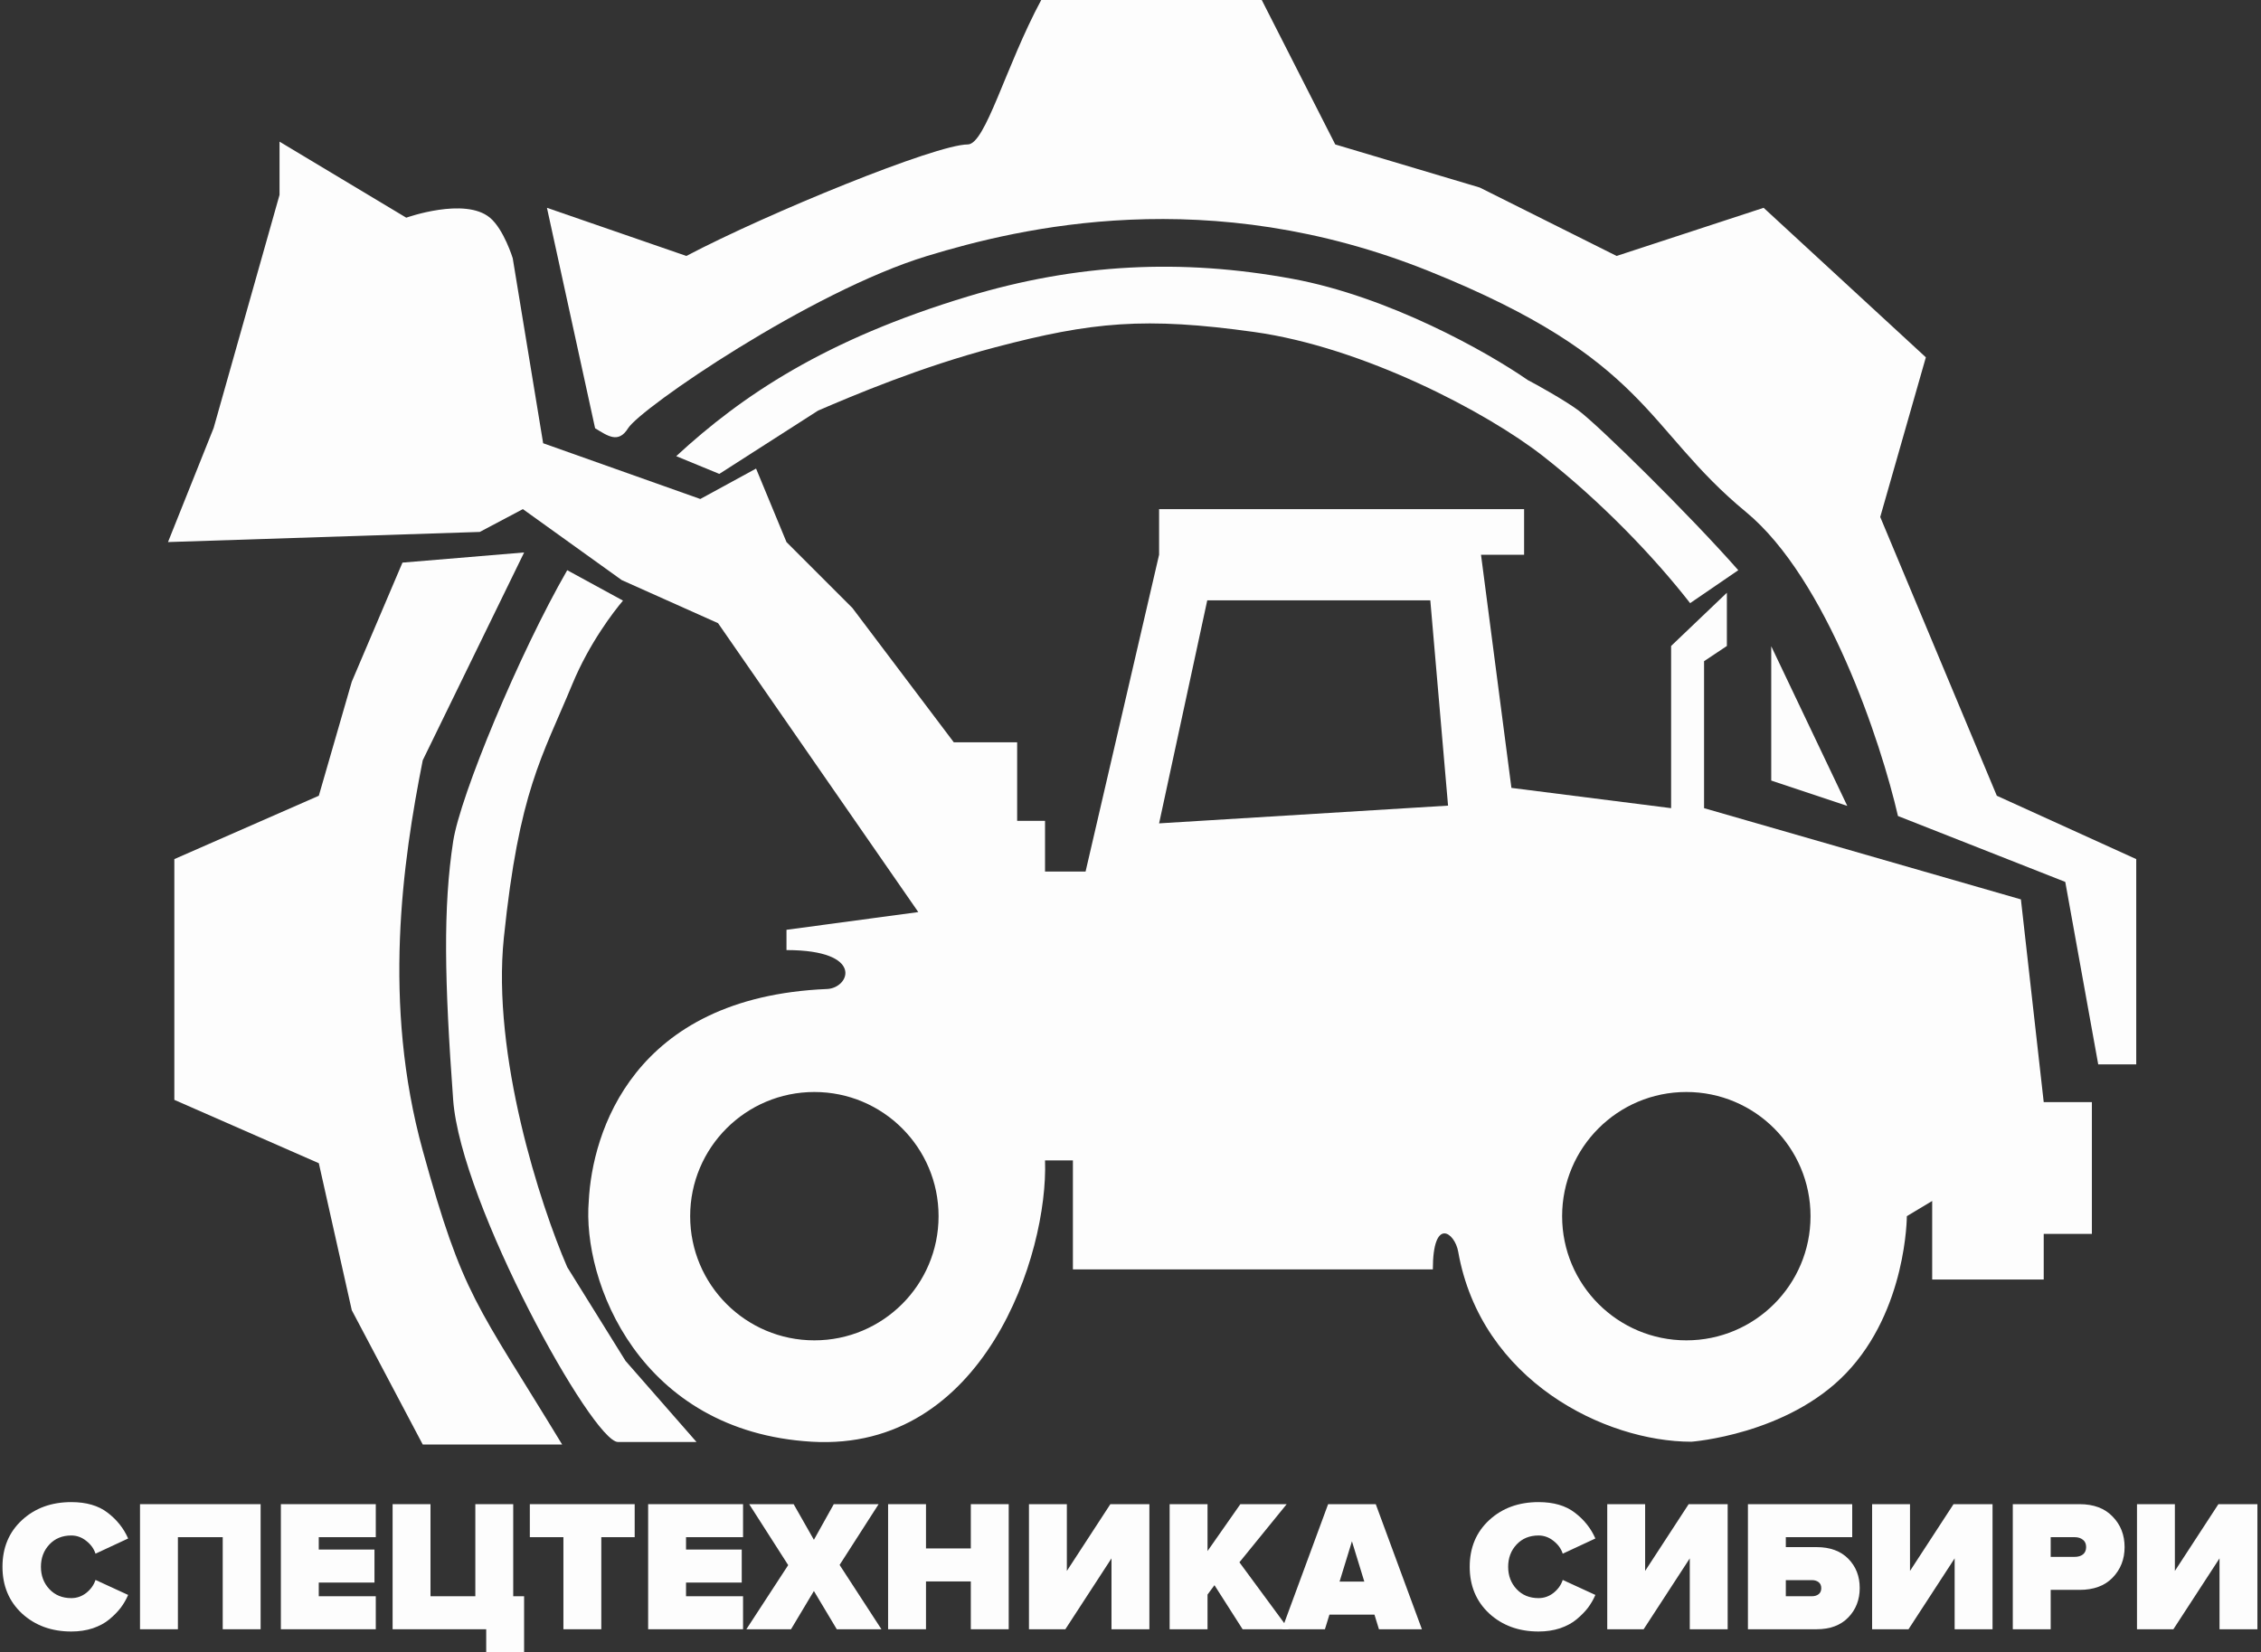<?xml version="1.0" encoding="UTF-8"?> <svg xmlns="http://www.w3.org/2000/svg" width="446" height="326" viewBox="0 0 446 326" fill="none"><rect x="0" y="0" width="446" height="326" fill="#333333" stroke="none"/> <path d="M349.39 154V127.5L364.39 159L349.39 154Z" fill="#FDFDFD"></path> <path d="M34.39 217L62.89 229.5L69.39 258.5L83.39 285H110.89C93.89 257 91.39 256 83.39 227C75.39 198 79.39 170.167 83.39 150L103.39 109L79.39 111L69.39 134.5L62.89 157L34.39 169.5V217Z" fill="#FDFDFD"></path> <path d="M107.89 41L117.39 84.5C119.89 86 121.97 87.572 123.89 84.5C126.39 80.5 159.89 57.5 182.89 50.5C201.198 44.928 238.39 36 281.89 53.5C325.39 71 324.39 84.5 344.39 101C360.39 114.2 371.057 146.5 374.39 161L407.39 174L413.89 210H421.39V169.5L393.89 157L370.89 102L379.89 70.5L347.89 41L318.89 50.5L291.89 37L263.39 28.5L248.89 0H205.39C198.39 13 194.39 28.5 190.89 28.5C184.629 28.5 151.557 42 135.39 50.5L107.89 41Z" fill="#FDFDFD"></path> <path d="M137.39 284.5H121.89C116.89 284.5 90.89 237.5 89.39 217C87.67 193.5 87.39 179 89.39 166C90.774 157 102.39 129 111.89 112.5L122.89 118.5C121.056 120.667 116.248 126.885 112.89 135C106.89 149.5 102.39 156 99.39 185C96.99 208.2 106.556 237.667 111.89 250L123.39 268.5L137.39 284.5Z" fill="#FDFDFD"></path> <path d="M141.89 93.5L133.39 90C146.39 78 162.799 66.993 190.89 58.5C212.39 52 233.054 50.978 254.89 55C273.89 58.5 293.223 69.334 301.39 75C302.723 75.667 308.751 79.021 311.39 81C315.39 84 333.057 101.334 342.89 112.5L333.39 119C326.39 110 315.89 99 304.39 90C293.239 81.273 268.89 68.5 247.39 65.5C225.89 62.5 215.39 63.5 196.39 68.5C181.508 72.417 168.39 78 161.39 81L141.89 93.5Z" fill="#FDFDFD"></path> <path fill-rule="evenodd" clip-rule="evenodd" d="M33.14 106.949L42.14 84.449L55.14 38.449V27.949L80.14 42.949C80.14 42.949 91.689 38.825 96.64 42.949C99.394 45.243 101.14 50.949 101.14 50.949L107.14 87.449L138.14 98.449L149.14 92.449L155.14 106.949L168.14 119.949L188.14 146.449H200.64V161.949H206.14V171.949H214.14L228.64 109.449V100.449H300.64V109.449H292.14L298.14 155.449L329.64 159.449V127.449L340.64 116.949V127.449L336.14 130.449V159.449L398.64 177.449L403.14 217.449H412.64V243.449H403.14V252.449H381.14V236.949L376.14 239.949C376.14 239.949 376.14 258.449 364.14 270.949C352.505 283.068 333.64 284.449 333.64 284.449C316.64 284.449 292.14 272.449 287.64 246.949C286.974 243.177 282.64 239.949 282.64 250.449H211.64V228.949H206.14C206.807 247.449 194.14 286.449 160.14 284.449C126.14 282.449 114.807 252.782 116.14 236.949C116.807 223.616 124.74 196.729 163.14 195.129C167.64 194.942 170.64 187.449 155.14 187.449V183.449L181.14 179.949L141.64 122.949L122.64 114.449L103.14 100.449L94.64 104.949L33.14 106.949ZM160.64 264.449C174.171 264.449 185.14 253.48 185.14 239.949C185.14 226.418 174.171 215.449 160.64 215.449C147.109 215.449 136.14 226.418 136.14 239.949C136.14 253.48 147.109 264.449 160.64 264.449ZM228.64 162.449L238.14 118.449H282.14L285.64 158.949L228.64 162.449ZM332.64 264.449C346.171 264.449 357.14 253.48 357.14 239.949C357.14 226.418 346.171 215.449 332.64 215.449C319.109 215.449 308.14 226.418 308.14 239.949C308.14 253.48 319.109 264.449 332.64 264.449Z" fill="#FDFDFD"></path> <path d="M14.066 321.893C10.169 321.893 6.926 320.709 4.336 318.341C1.77 315.948 0.488 312.877 0.488 309.128C0.488 305.354 1.77 302.283 4.336 299.915C6.901 297.547 10.145 296.363 14.066 296.363C17.026 296.363 19.407 297.054 21.208 298.435C23.033 299.816 24.39 301.518 25.277 303.541L18.84 306.538C18.519 305.551 17.915 304.713 17.027 304.022C16.139 303.307 15.152 302.949 14.066 302.949C12.29 302.949 10.848 303.541 9.738 304.725C8.628 305.909 8.073 307.377 8.073 309.128C8.073 310.879 8.628 312.347 9.738 313.531C10.848 314.715 12.29 315.307 14.066 315.307C15.152 315.307 16.139 314.962 17.027 314.271C17.915 313.556 18.519 312.705 18.84 311.718L25.277 314.678C24.883 315.591 24.39 316.442 23.797 317.231C23.206 317.996 22.465 318.748 21.578 319.488C20.69 320.228 19.592 320.82 18.285 321.264C17.002 321.683 15.596 321.893 14.066 321.893Z" fill="#FDFDFD"></path> <path d="M51.409 321.449H43.935V303.282H35.092V321.449H27.618V296.77H51.409V321.449Z" fill="#FDFDFD"></path> <path d="M74.126 321.449H55.404V296.77H74.126V303.282H62.879V305.724H73.868V312.236H62.879V314.937H74.126V321.449Z" fill="#FDFDFD"></path> <path d="M95.909 326V321.449H77.445V296.77H84.919V314.937H93.763V296.77H101.237V314.937H103.383V326H95.909Z" fill="#FDFDFD"></path> <path d="M118.611 321.449H111.137V303.282H104.514V296.77H125.197V303.282H118.611V321.449Z" fill="#FDFDFD"></path> <path d="M146.573 321.449H127.851V296.77H146.573V303.282H135.325V305.724H146.314V312.236H135.325V314.937H146.573V321.449Z" fill="#FDFDFD"></path> <path d="M173.868 321.449H165.062L160.548 313.901L156.034 321.449H147.228L155.479 308.795L147.783 296.77H156.552L160.548 303.8L164.47 296.77H173.313L165.617 308.758L173.868 321.449Z" fill="#FDFDFD"></path> <path d="M198.976 321.449H191.502V312.014H182.659V321.449H175.185V296.77H182.659V305.502H191.502V296.77H198.976V321.449Z" fill="#FDFDFD"></path> <path d="M210.149 321.449H202.971V296.77H210.445V309.942L219.029 296.77H226.725V321.449H219.251V307.463L210.149 321.449Z" fill="#FDFDFD"></path> <path d="M254.216 321.449H245.114L239.564 312.754L238.195 314.604V321.449H230.721V296.77H238.195V306.02L244.67 296.77H253.809L244.485 308.24L254.216 321.449Z" fill="#FDFDFD"></path> <path d="M280.482 321.449H272.009L271.121 318.563H262.241L261.353 321.449H252.88L261.982 296.77H271.38L280.482 321.449ZM269.123 312.051L266.681 304.096L264.239 312.051H269.123Z" fill="#FDFDFD"></path> <path d="M303.49 321.893C299.593 321.893 296.349 320.709 293.759 318.341C291.194 315.948 289.911 312.877 289.911 309.128C289.911 305.354 291.194 302.283 293.759 299.915C296.325 297.547 299.568 296.363 303.49 296.363C306.45 296.363 308.831 297.054 310.631 298.435C312.457 299.816 313.813 301.518 314.701 303.541L308.263 306.538C307.943 305.551 307.338 304.713 306.45 304.022C305.562 303.307 304.576 302.949 303.49 302.949C301.714 302.949 300.271 303.541 299.161 304.725C298.051 305.909 297.496 307.377 297.496 309.128C297.496 310.879 298.051 312.347 299.161 313.531C300.271 314.715 301.714 315.307 303.49 315.307C304.576 315.307 305.562 314.962 306.45 314.271C307.338 313.556 307.943 312.705 308.263 311.718L314.701 314.678C314.307 315.591 313.813 316.442 313.221 317.231C312.629 317.996 311.889 318.748 311.001 319.488C310.113 320.228 309.016 320.82 307.708 321.264C306.426 321.683 305.02 321.893 303.49 321.893Z" fill="#FDFDFD"></path> <path d="M324.22 321.449H317.042V296.77H324.516V309.942L333.1 296.77H340.796V321.449H333.322V307.463L324.22 321.449Z" fill="#FDFDFD"></path> <path d="M344.792 296.77H365.364V303.282H352.266V305.243H358.334C360.998 305.243 363.083 306.008 364.587 307.537C366.092 309.066 366.844 310.99 366.844 313.309C366.844 315.628 366.092 317.564 364.587 319.118C363.083 320.672 360.998 321.449 358.334 321.449H344.792V296.77ZM357.409 311.755H352.266V314.937H357.409C357.952 314.937 358.396 314.801 358.741 314.53C359.087 314.259 359.259 313.864 359.259 313.346C359.259 312.828 359.087 312.433 358.741 312.162C358.396 311.891 357.952 311.755 357.409 311.755Z" fill="#FDFDFD"></path> <path d="M376.468 321.449H369.29V296.77H376.764V309.942L385.348 296.77H393.044V321.449H385.57V307.463L376.468 321.449Z" fill="#FDFDFD"></path> <path d="M404.514 321.449H397.04V296.77H410.212C413 296.77 415.17 297.584 416.724 299.212C418.303 300.815 419.092 302.826 419.092 305.243C419.092 307.636 418.303 309.646 416.724 311.274C415.17 312.877 413 313.679 410.212 313.679H404.514V321.449ZM409.25 307.167C409.916 307.167 410.459 307.007 410.878 306.686C411.298 306.341 411.507 305.86 411.507 305.243C411.507 304.602 411.298 304.121 410.878 303.8C410.459 303.455 409.916 303.282 409.25 303.282H404.514V307.167H409.25Z" fill="#FDFDFD"></path> <path d="M428.716 321.449H421.538V296.77H429.012V309.942L437.596 296.77H445.292V321.449H437.818V307.463L428.716 321.449Z" fill="#FDFDFD"></path> </svg> 